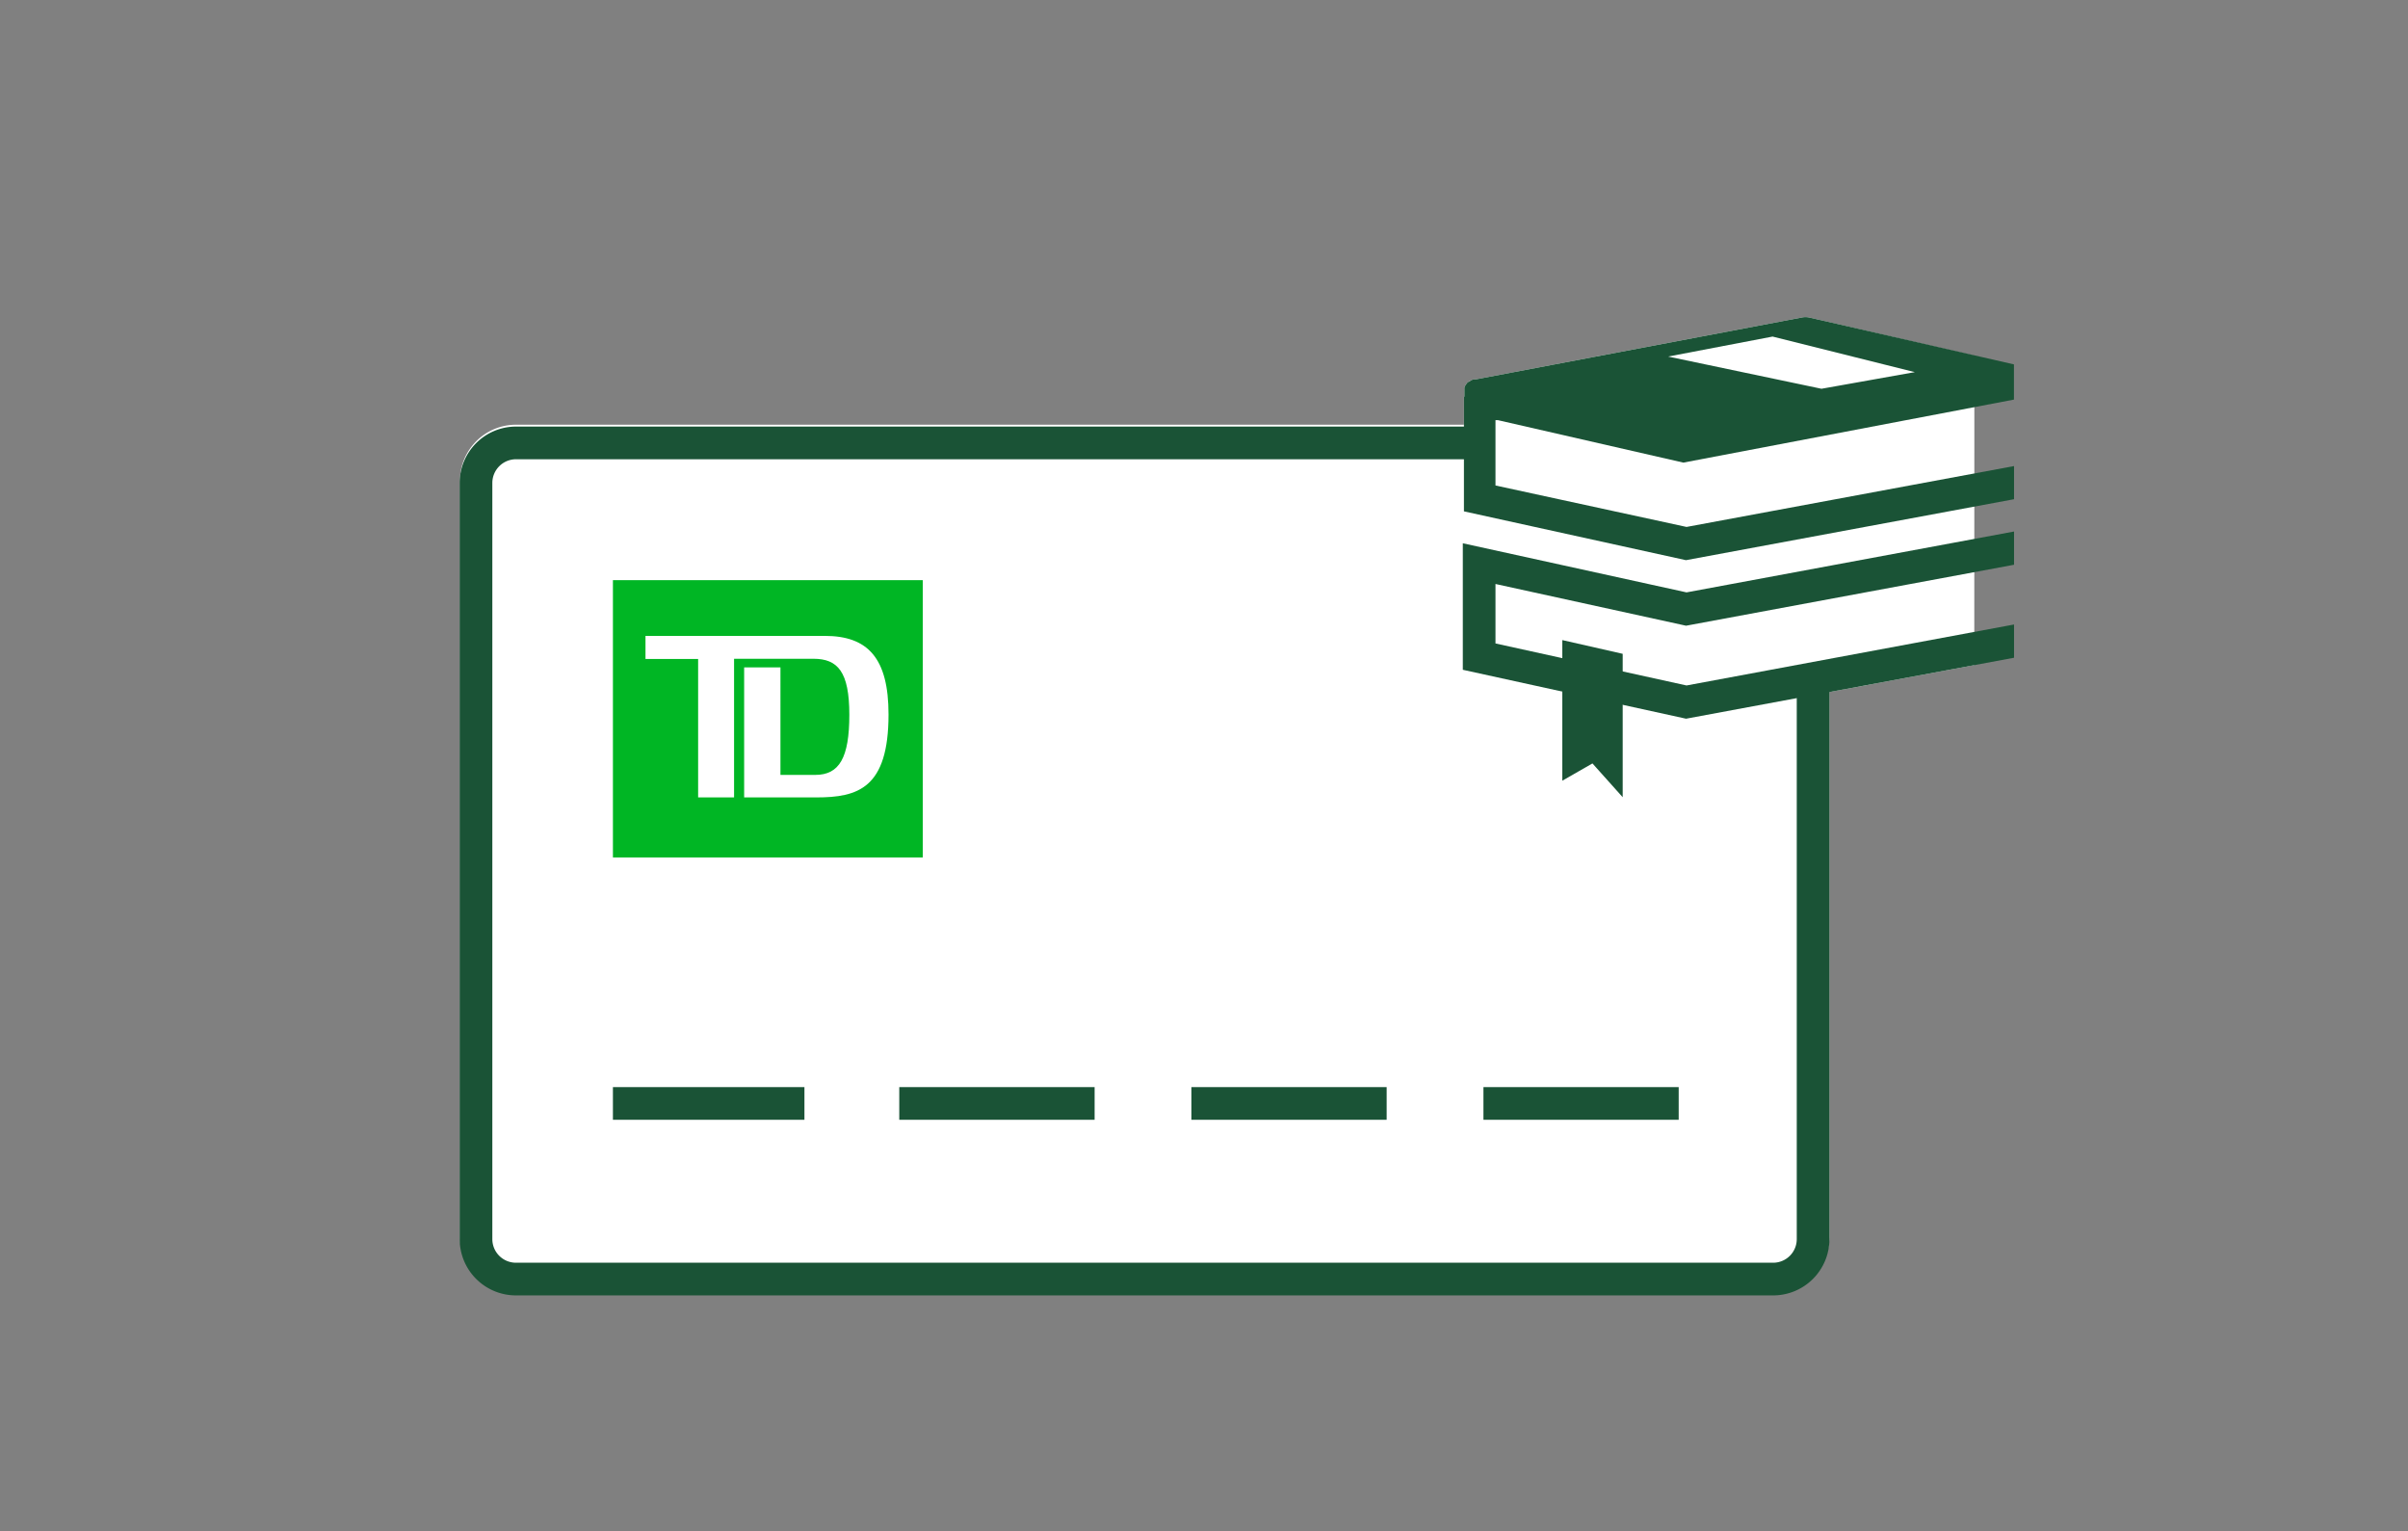 <svg id="FLAT_ART" data-name="FLAT ART" xmlns="http://www.w3.org/2000/svg" viewBox="0 0 258 164"><rect x="0" y="0" width="258" height="164" fill="#808080" stroke="none"/><title>studentAccount-Compare</title><path d="M211.54,38.11,193.8,34a1.88,1.88,0,0,0-.71,0l-35,6.64-.14,0-.11,0-.23.1,0,0a.78.78,0,0,0-.24.16l-.06,0-.14.14-.06.09-.1.14-.05.1-.06.16,0,.06v.05l0,.17v.68h-.05v3H55.28a6,6,0,0,0-6,6v81a6,6,0,0,0,6,6H190a6,6,0,0,0,6-6V74.13l15.53-2.89Z" style="fill:#fff"/><path d="M65.67,62.14v29.7h33.2V62.14Zm21.8,23.27H79.73V71.48h3.89V83h3.73C89.93,83,91,81.16,91,76.56s-1.23-6-3.85-6H78.65V85.41H74.8V70.58H69.16V68.11H88.37c4.63,0,6.83,2.4,6.83,8.41C95.2,84.44,91.91,85.41,87.47,85.41Z" style="fill:#00b624"/><path d="M194.26,74v58.72A4.28,4.28,0,0,1,190,137H55.28A4.28,4.28,0,0,1,51,132.72v-81a4.29,4.29,0,0,1,4.28-4.28H158" style="fill:none;stroke:#1a5336;stroke-linecap:square;stroke-miterlimit:10;stroke-width:3.5px"/><line x1="65.67" y1="118.19" x2="86.19" y2="118.19" style="fill:none;stroke:#1a5336;stroke-miterlimit:10;stroke-width:3.5px"/><line x1="96.35" y1="118.19" x2="117.28" y2="118.19" style="fill:none;stroke:#1a5336;stroke-miterlimit:10;stroke-width:3.5px"/><line x1="127.65" y1="118.19" x2="148.57" y2="118.19" style="fill:none;stroke:#1a5336;stroke-miterlimit:10;stroke-width:3.5px"/><line x1="158.94" y1="118.19" x2="179.86" y2="118.19" style="fill:none;stroke:#1a5336;stroke-miterlimit:10;stroke-width:3.5px"/><polygon points="170.13 84.79 165.01 87.72 165.01 65.57 176.24 68.13 176.24 91.64 170.13 84.79" style="fill:#fff"/><polygon points="167.39 83.62 170.62 81.77 173.86 85.39 173.86 70.03 167.39 68.56 167.39 83.62" style="fill:#1a5336"/><path d="M215.79,49.92,180.7,56.44,160.23,52V45l.25,0,19.88,4.55,35.42-6.75,0-3.77L193.8,34a1.88,1.88,0,0,0-.71,0l-35,6.64-.14,0-.11,0-.23.1,0,0-.24.16-.06,0-.14.14-.06.09-.1.14-.05.1-.06.16,0,.06v.05l0,.17v.68h-.05V54.77L180.64,60l35.15-6.53ZM189.92,36.05l15.24,3.81-10,1.78-16.43-3.45Z" style="fill:#1a5336"/><polygon points="215.79 66.89 180.7 73.42 160.23 68.92 160.23 62.55 180.65 67.02 215.79 60.49 215.79 56.93 180.7 63.45 156.73 58.19 156.73 71.74 180.65 76.98 215.79 70.45 215.79 66.89" style="fill:#1a5336"/></svg>